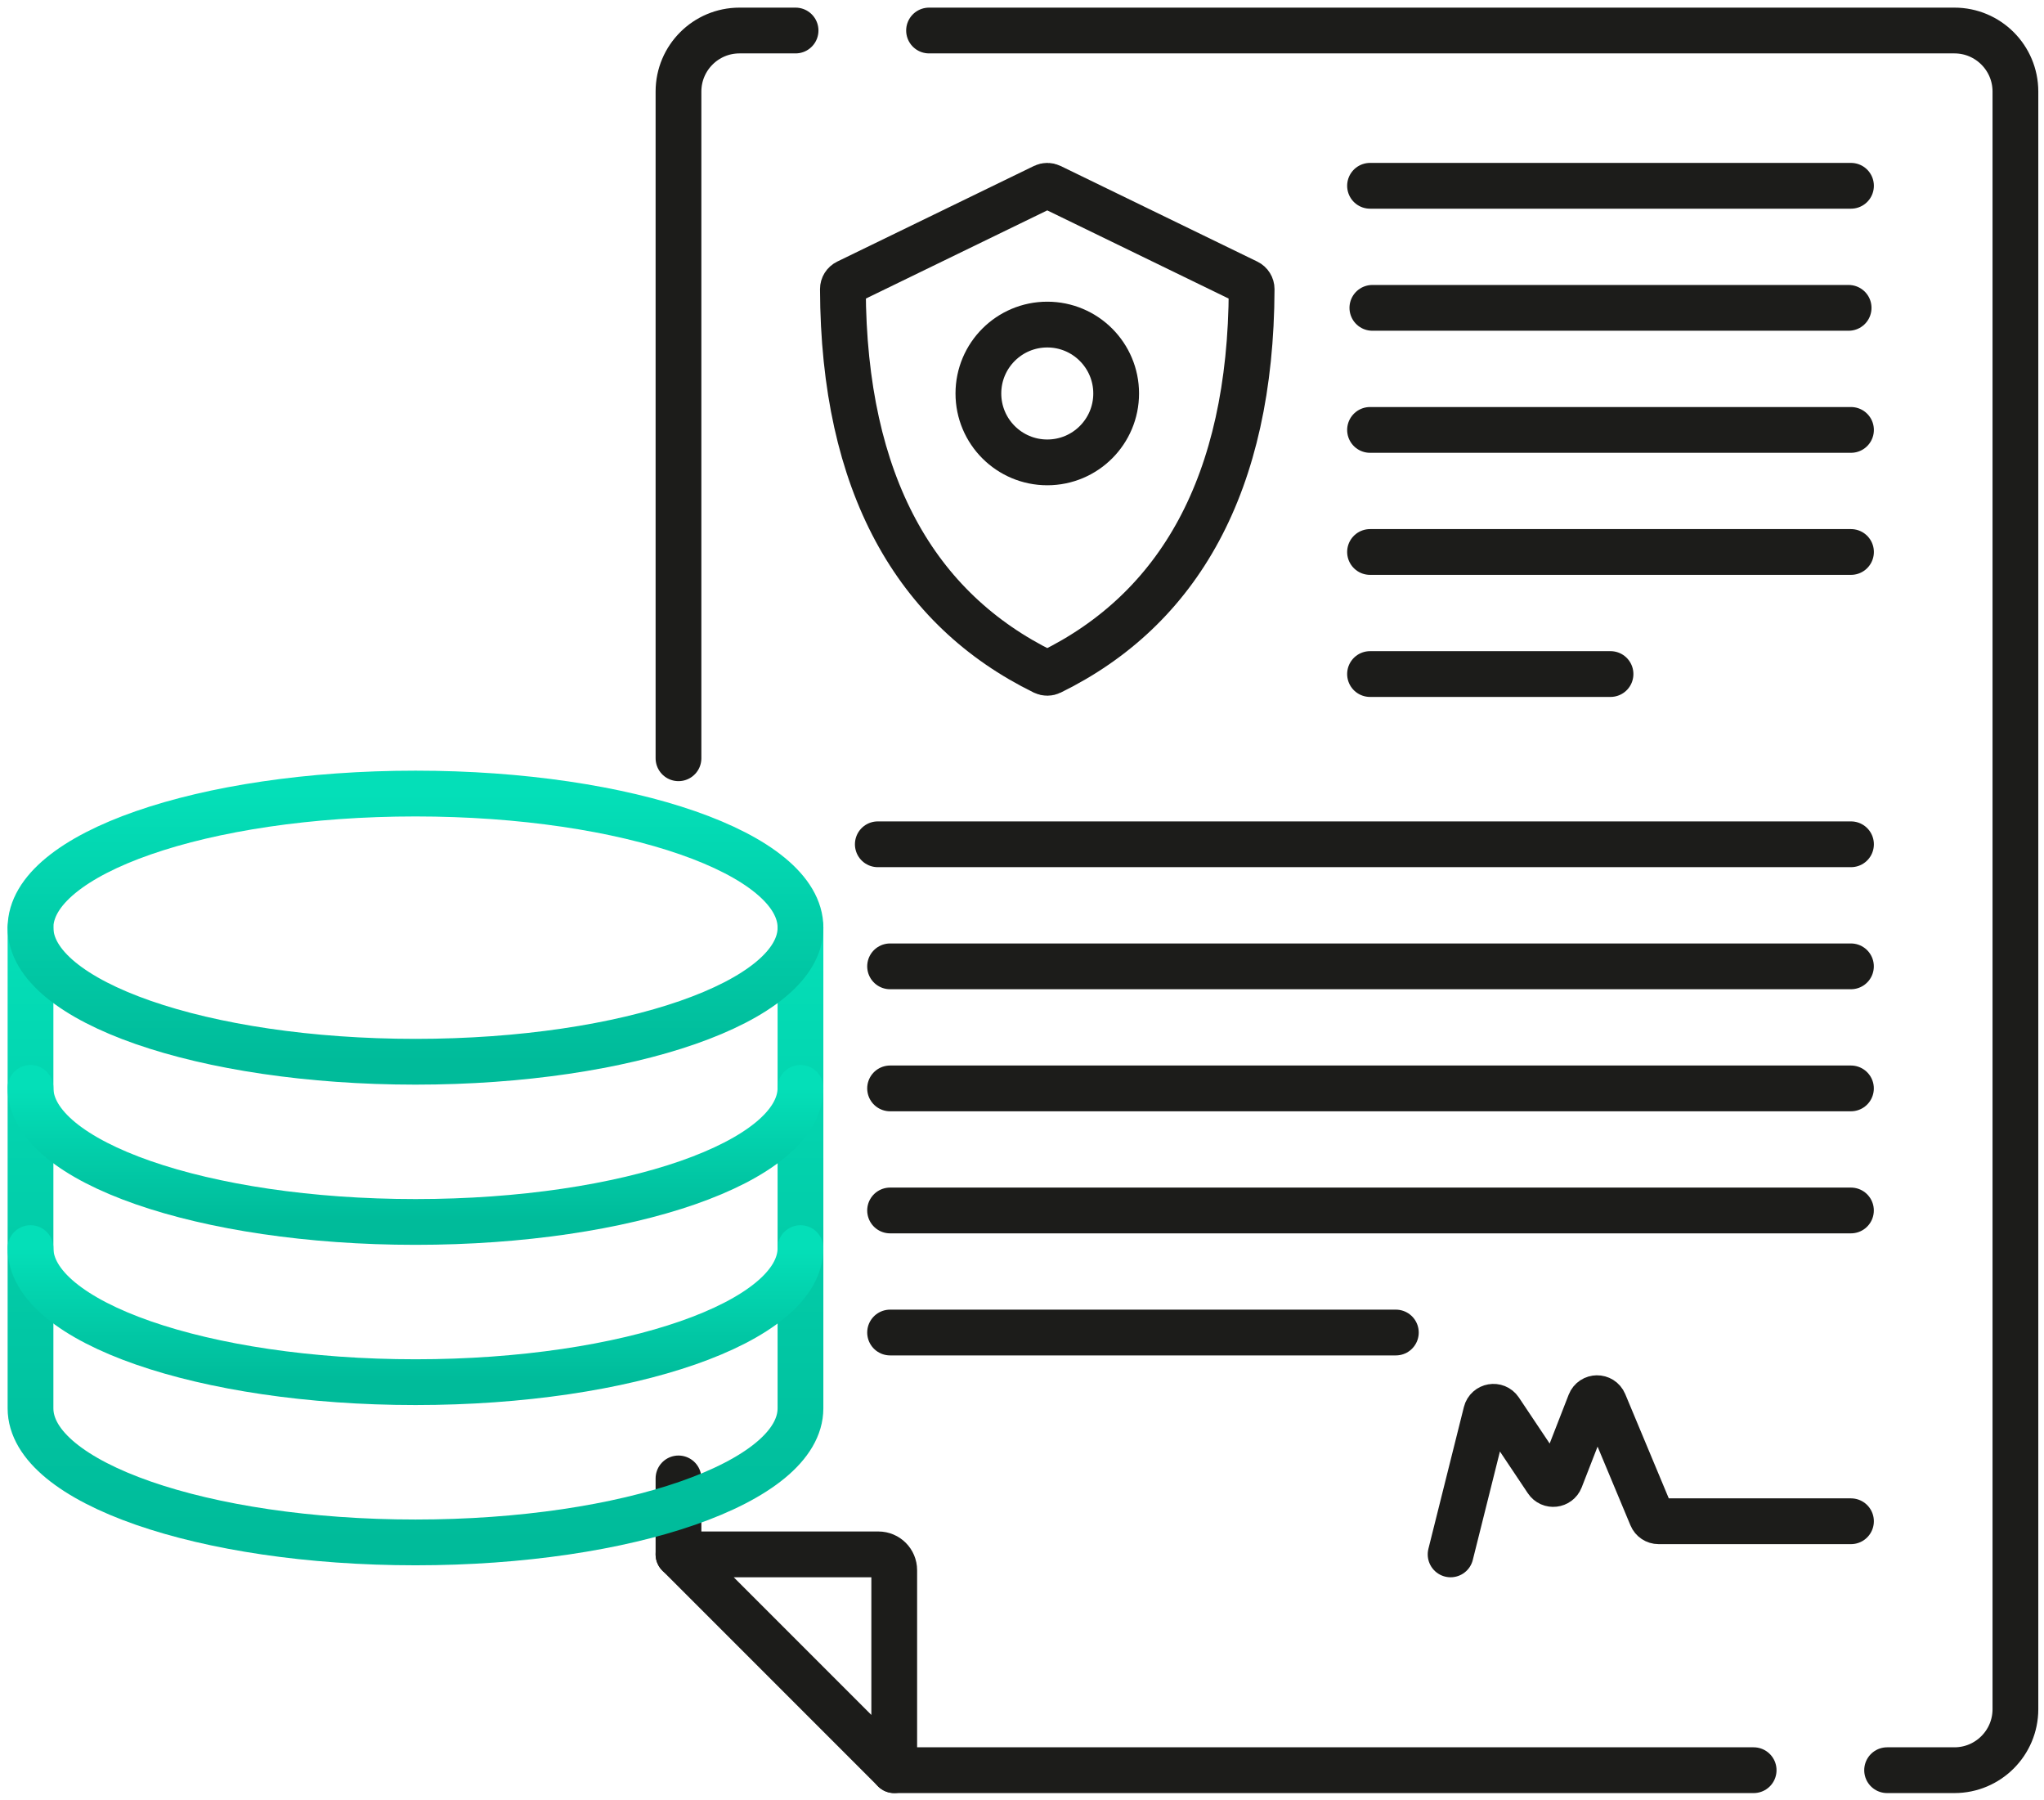 <svg width="134" height="118" viewBox="0 0 134 118" fill="none" xmlns="http://www.w3.org/2000/svg">
<path d="M44.48 101.875L44.48 96.897" stroke="#1C1C1A" stroke-width="3" stroke-miterlimit="10" stroke-linecap="round" stroke-linejoin="round"/>
<path d="M114.965 116.02L58.625 116.02" stroke="#1C1C1A" stroke-width="3" stroke-miterlimit="10" stroke-linecap="round" stroke-linejoin="round"/>
<path d="M60.906 2L128.126 2C130.336 2 132.126 3.792 132.126 6L132.126 112.02C132.126 114.228 130.336 116.02 128.126 116.02L123.714 116.02" stroke="#1C1C1A" stroke-width="3" stroke-miterlimit="10" stroke-linecap="round" stroke-linejoin="round"/>
<path d="M44.48 49.697L44.48 6C44.48 3.792 46.27 2 48.48 2L52.156 2" stroke="#1C1C1A" stroke-width="3" stroke-miterlimit="10" stroke-linecap="round" stroke-linejoin="round"/>
<path d="M44.48 101.875L57.588 101.875C58.16 101.875 58.624 102.34 58.624 102.912L58.624 116.019L44.48 101.875Z" stroke="#1C1C1A" stroke-width="3" stroke-miterlimit="10" stroke-linecap="round" stroke-linejoin="round"/>
<path d="M68.875 12.227L81.772 18.495C81.945 18.579 82.055 18.757 82.055 18.949C82.012 31.737 77.266 39.934 68.879 44.046C68.739 44.114 68.574 44.114 68.434 44.046C60.047 39.934 55.301 31.737 55.258 18.949C55.257 18.757 55.368 18.579 55.541 18.495L68.438 12.227C68.576 12.16 68.737 12.16 68.875 12.227Z" stroke="#1C1C1A" stroke-width="3" stroke-miterlimit="10" stroke-linecap="round" stroke-linejoin="round"/>
<path d="M89.816 12.177L121.347 12.177" stroke="#1C1C1A" stroke-width="3" stroke-miterlimit="10" stroke-linecap="round" stroke-linejoin="round"/>
<path d="M89.969 20.177L121.192 20.177" stroke="#1C1C1A" stroke-width="3" stroke-miterlimit="10" stroke-linecap="round" stroke-linejoin="round"/>
<path d="M89.816 28.177L121.347 28.177" stroke="#1C1C1A" stroke-width="3" stroke-miterlimit="10" stroke-linecap="round" stroke-linejoin="round"/>
<path d="M89.816 36.177L121.347 36.177" stroke="#1C1C1A" stroke-width="3" stroke-miterlimit="10" stroke-linecap="round" stroke-linejoin="round"/>
<path d="M89.816 44.177L105.582 44.177" stroke="#1C1C1A" stroke-width="3" stroke-miterlimit="10" stroke-linecap="round" stroke-linejoin="round"/>
<path d="M121.347 55.335L57.547 55.335" stroke="#1C1C1A" stroke-width="3" stroke-miterlimit="10" stroke-linecap="round" stroke-linejoin="round"/>
<path d="M121.344 71.335L58.352 71.335" stroke="#1C1C1A" stroke-width="3" stroke-miterlimit="10" stroke-linecap="round" stroke-linejoin="round"/>
<path d="M121.344 63.335L58.352 63.335" stroke="#1C1C1A" stroke-width="3" stroke-miterlimit="10" stroke-linecap="round" stroke-linejoin="round"/>
<path d="M121.344 79.335L58.352 79.335" stroke="#1C1C1A" stroke-width="3" stroke-miterlimit="10" stroke-linecap="round" stroke-linejoin="round"/>
<path d="M91.509 87.335L58.352 87.335" stroke="#1C1C1A" stroke-width="3" stroke-miterlimit="10" stroke-linecap="round" stroke-linejoin="round"/>
<path d="M95.098 101.876L97.424 92.581C97.529 92.16 98.083 92.064 98.325 92.424L101.412 97.04C101.637 97.376 102.147 97.32 102.294 96.943L104.235 91.957C104.398 91.538 104.989 91.531 105.162 91.946L108.274 99.397C108.351 99.583 108.533 99.704 108.735 99.704L121.346 99.704" stroke="#1C1C1A" stroke-width="3" stroke-miterlimit="10" stroke-linecap="round" stroke-linejoin="round"/>
<path d="M68.657 30.305C71.151 30.305 73.173 28.284 73.173 25.789C73.173 23.295 71.151 21.273 68.657 21.273C66.163 21.273 64.141 23.295 64.141 25.789C64.141 28.284 66.163 30.305 68.657 30.305Z" stroke="#1C1C1A" stroke-width="3" stroke-miterlimit="10" stroke-linecap="round" stroke-linejoin="round"/>
<g filter="url(#filter0_d_5_56228)">
<path d="M2 58.798L2 90.301C2 95.156 13.3 99.091 27.24 99.091C41.178 99.091 52.477 95.156 52.477 90.301L52.477 58.798" stroke="url(#paint0_linear_5_56228)" stroke-width="3" stroke-miterlimit="10" stroke-linecap="round" stroke-linejoin="round"/>
<path d="M2 79.801C2 84.653 13.3 88.588 27.24 88.588C41.178 88.588 52.477 84.653 52.477 79.801" stroke="url(#paint1_linear_5_56228)" stroke-width="3" stroke-miterlimit="10" stroke-linecap="round" stroke-linejoin="round"/>
<path d="M2 69.301C2 74.153 13.3 78.088 27.24 78.088C41.178 78.088 52.477 74.153 52.477 69.301" stroke="url(#paint2_linear_5_56228)" stroke-width="3" stroke-miterlimit="10" stroke-linecap="round" stroke-linejoin="round"/>
<path d="M27.239 67.588C41.178 67.588 52.478 63.653 52.478 58.799C52.478 53.945 41.178 50.01 27.239 50.01C13.3 50.01 2 53.945 2 58.799C2 63.653 13.3 67.588 27.239 67.588Z" stroke="url(#paint3_linear_5_56228)" stroke-width="3" stroke-miterlimit="10" stroke-linecap="round" stroke-linejoin="round"/>
</g>
<defs>
<filter id="filter0_d_5_56228" x="0.5" y="48.51" width="53.477" height="54.081" filterUnits="userSpaceOnUse" color-interpolation-filters="sRGB">
<feFlood flood-opacity="0" result="BackgroundImageFix"/>
<feColorMatrix in="SourceAlpha" type="matrix" values="0 0 0 0 0 0 0 0 0 0 0 0 0 0 0 0 0 0 127 0" result="hardAlpha"/>
<feOffset dy="2"/>
<feColorMatrix type="matrix" values="0 0 0 0 0.831 0 0 0 0 0.882 0 0 0 0 0.957 0 0 0 1 0"/>
<feBlend mode="normal" in2="BackgroundImageFix" result="effect1_dropShadow_5_56228"/>
<feBlend mode="normal" in="SourceGraphic" in2="effect1_dropShadow_5_56228" result="shape"/>
</filter>
<linearGradient id="paint0_linear_5_56228" x1="27.239" y1="58.798" x2="27.239" y2="99.091" gradientUnits="userSpaceOnUse">
<stop stop-color="#04DFB8"/>
<stop offset="1" stop-color="#00BB9A"/>
</linearGradient>
<linearGradient id="paint1_linear_5_56228" x1="27.239" y1="79.801" x2="27.239" y2="88.588" gradientUnits="userSpaceOnUse">
<stop stop-color="#04DFB8"/>
<stop offset="1" stop-color="#00BB9A"/>
</linearGradient>
<linearGradient id="paint2_linear_5_56228" x1="27.239" y1="69.301" x2="27.239" y2="78.088" gradientUnits="userSpaceOnUse">
<stop stop-color="#04DFB8"/>
<stop offset="1" stop-color="#00BB9A"/>
</linearGradient>
<linearGradient id="paint3_linear_5_56228" x1="27.239" y1="50.01" x2="27.239" y2="67.588" gradientUnits="userSpaceOnUse">
<stop stop-color="#04DFB8"/>
<stop offset="1" stop-color="#00BB9A"/>
</linearGradient>
</defs>
</svg>
